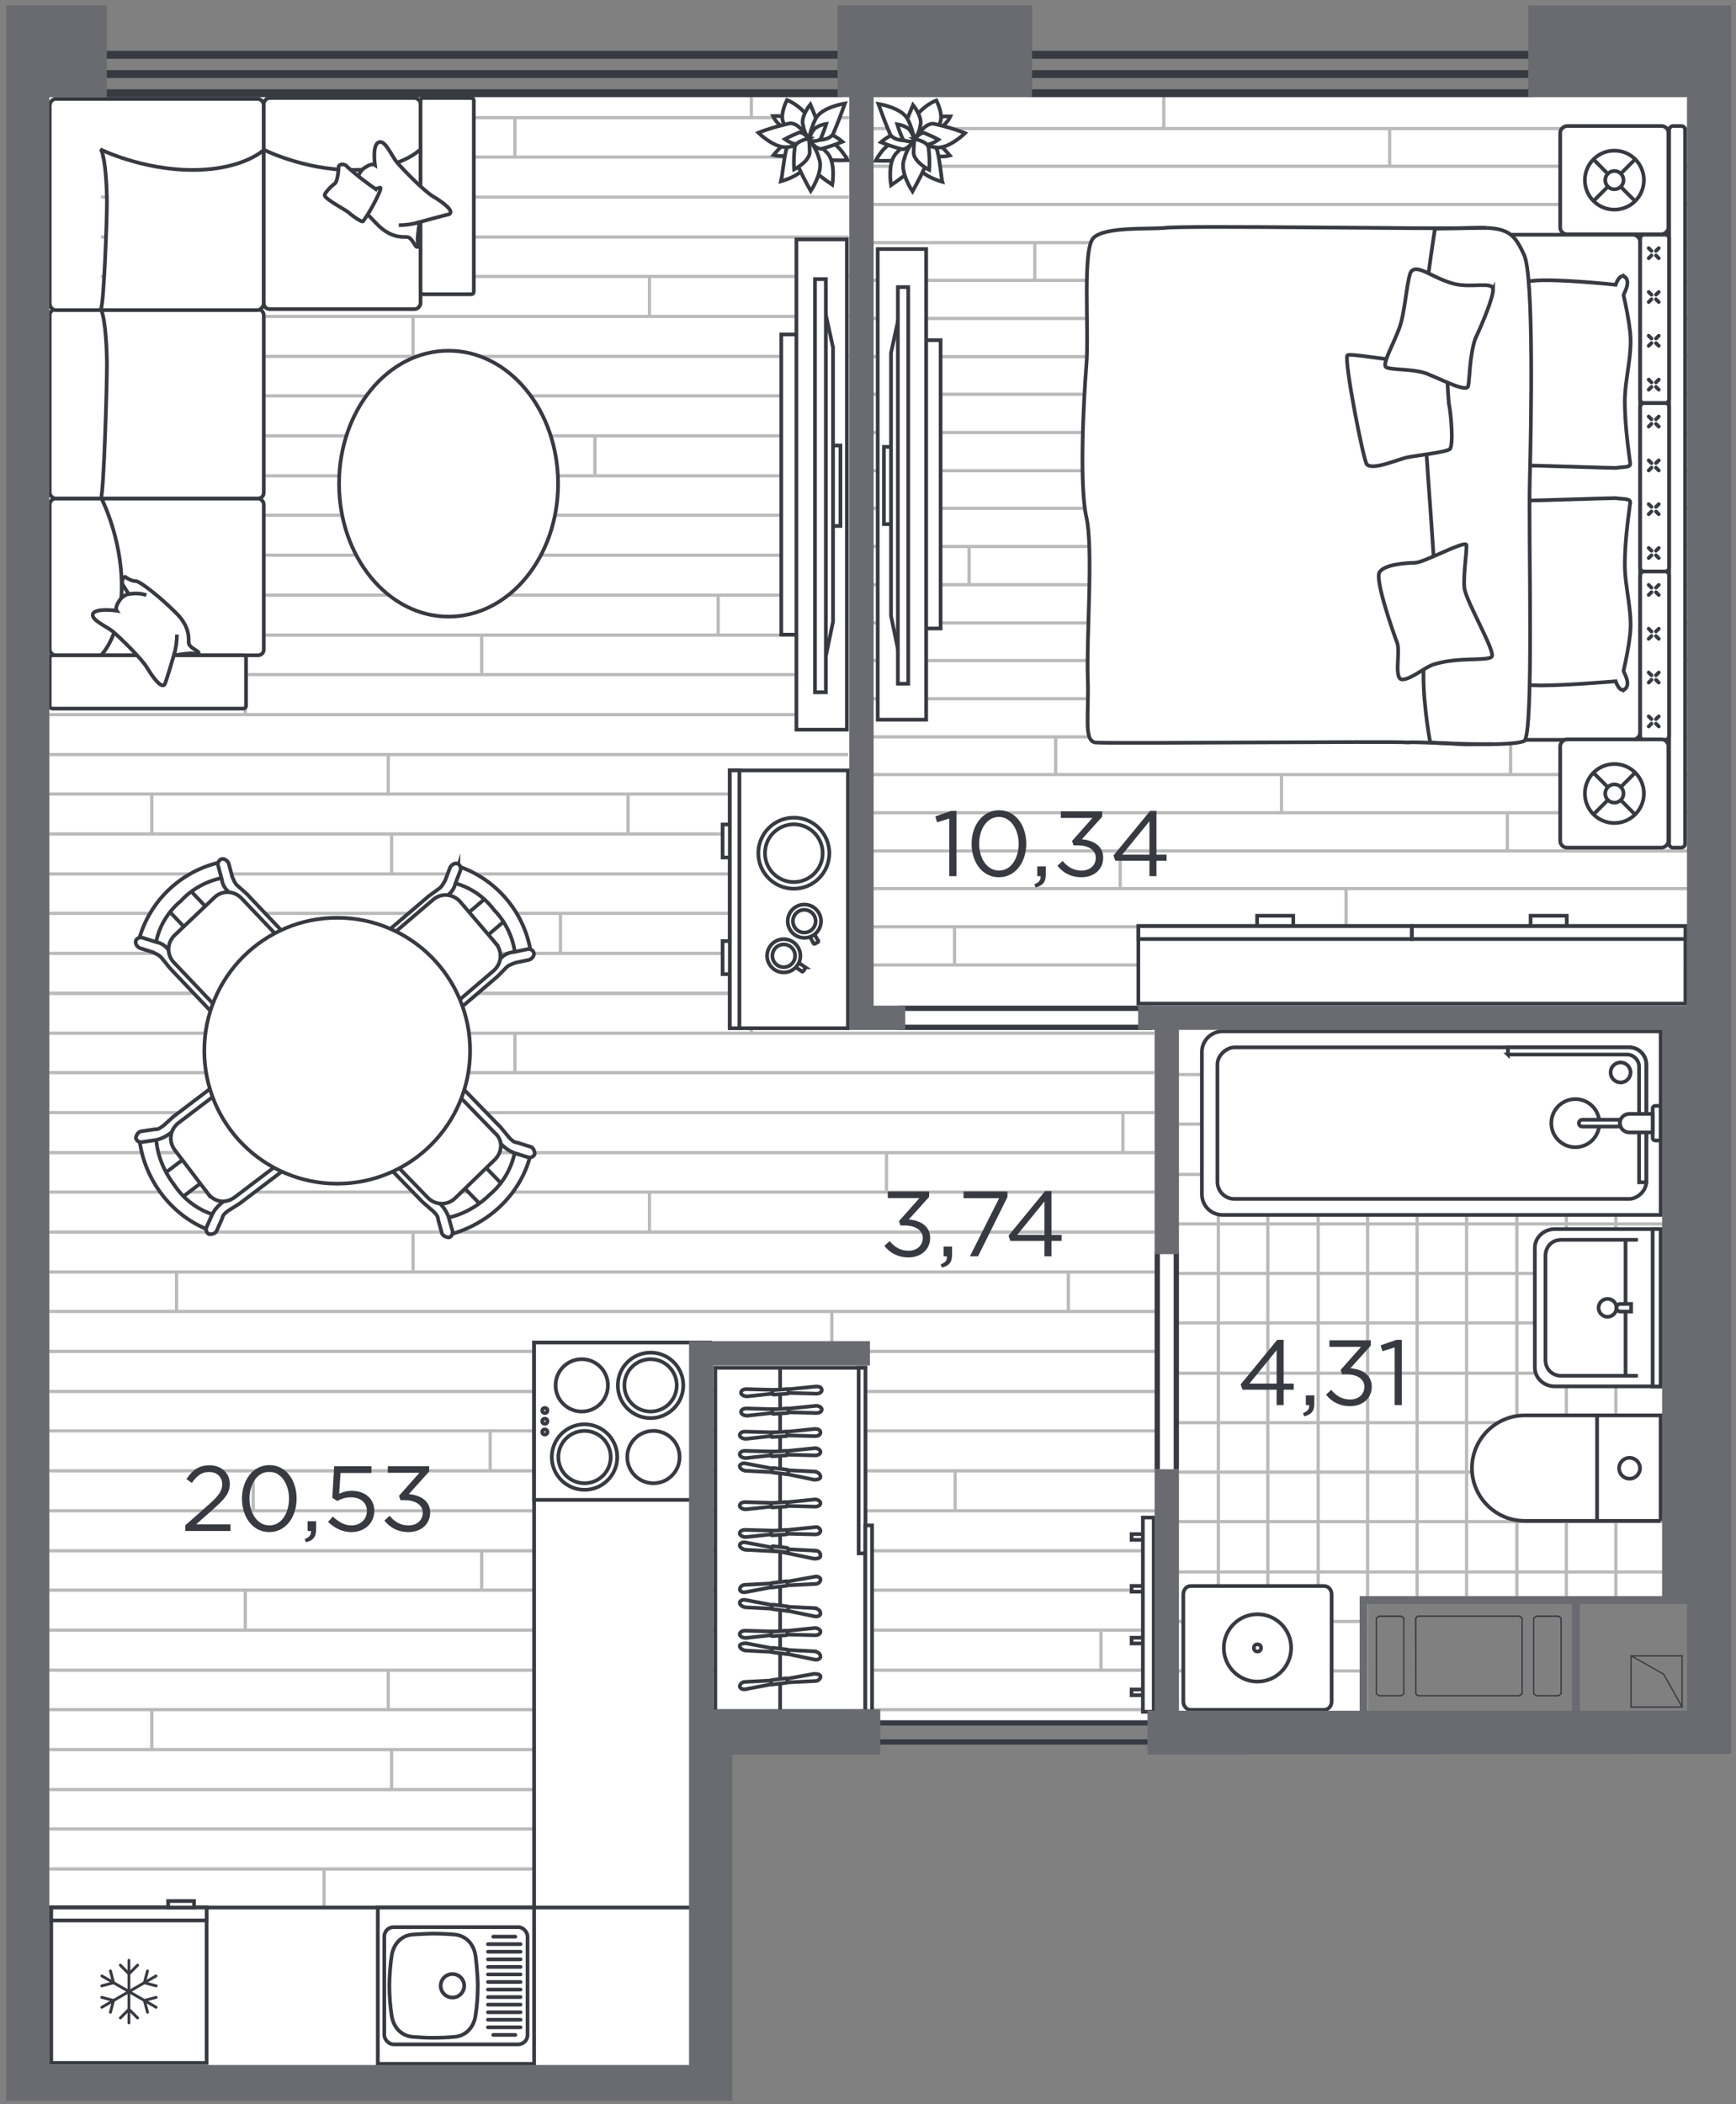 <?xml version="1.0" encoding="UTF-8"?>
<svg xmlns="http://www.w3.org/2000/svg" xmlns:xlink="http://www.w3.org/1999/xlink" viewBox="0 0 187.7 227.45">
  <rect x="0" y="0" width="187.7" height="227.45" fill="#808080" stroke="none"/>
  <defs>
    <style>
      .cls-1, .cls-2, .cls-3, .cls-4 {
        fill-rule: evenodd;
      }

      .cls-1, .cls-5 {
        fill: #373a41;
      }

      .cls-1, .cls-5, .cls-3, .cls-6, .cls-4 {
        stroke-width: 0px;
      }

      .cls-7, .cls-2, .cls-8, .cls-6, .cls-4, .cls-9 {
        fill: #fff;
      }

      .cls-10 {
        stroke: #bababa;
        stroke-width: .35px;
      }

      .cls-10, .cls-2, .cls-11, .cls-9 {
        stroke-miterlimit: 10;
      }

      .cls-10, .cls-11, .cls-12 {
        fill: none;
      }

      .cls-13 {
        clip-path: url(#clippath-2);
      }

      .cls-2, .cls-11, .cls-8, .cls-9, .cls-12 {
        stroke: #373a41;
        stroke-width: .4px;
      }

      .cls-3 {
        fill: #696b71;
      }

      .cls-14 {
        clip-path: url(#clippath-1);
      }

      .cls-8, .cls-12 {
        stroke-linecap: round;
        stroke-linejoin: round;
      }

      .cls-15 {
        clip-path: url(#clippath);
      }
    </style>
    <clipPath id="clippath">
      <polygon class="cls-6" points="127.27 186 127.26 111.19 180.09 111.2 179.78 173.08 147.37 173.34 147.37 185.63 127.27 186"/>
    </clipPath>
    <clipPath id="clippath-1">
      <polygon class="cls-6" points="124.92 186.31 124.81 111.16 91.66 111.16 91.81 10.11 3.38 10.11 3.02 224.46 76.24 224.6 76.22 186.31 124.92 186.31"/>
    </clipPath>
    <clipPath id="clippath-2">
      <rect class="cls-6" x="93.31" y="10.08" width="89.96" height="98.91"/>
    </clipPath>
  </defs>
  <g id="apartments">
    <polygon id="APT-17" class="cls-4" points="182.56 10.51 182.5 173.23 147.87 173.23 147.88 185.99 123.93 185.94 74.61 186.06 74.61 223.2 4.73 223.2 4.73 10.51 182.56 10.51"/>
  </g>
  <g id="texture">
    <g>
      <g>
        <polygon class="cls-7" points="127.27 186 127.26 111.19 180.09 111.2 179.78 173.08 147.37 173.34 147.37 185.63 127.27 186"/>
        <g class="cls-15">
          <g>
            <g>
              <line class="cls-10" x1="181.81" y1="110.8" x2="97.8" y2="110.8"/>
              <line class="cls-10" x1="181.81" y1="116.15" x2="97.8" y2="116.15"/>
              <line class="cls-10" x1="181.81" y1="121.5" x2="97.8" y2="121.5"/>
              <line class="cls-10" x1="181.81" y1="126.94" x2="97.8" y2="126.94"/>
              <line class="cls-10" x1="181.81" y1="132.29" x2="97.8" y2="132.29"/>
              <line class="cls-10" x1="181.81" y1="137.64" x2="97.8" y2="137.64"/>
              <line class="cls-10" x1="181.81" y1="142.99" x2="97.8" y2="142.99"/>
              <line class="cls-10" x1="181.81" y1="148.43" x2="97.8" y2="148.43"/>
              <line class="cls-10" x1="181.81" y1="153.77" x2="97.8" y2="153.77"/>
              <line class="cls-10" x1="181.81" y1="159.12" x2="97.8" y2="159.12"/>
              <line class="cls-10" x1="181.81" y1="164.47" x2="97.8" y2="164.47"/>
              <line class="cls-10" x1="181.81" y1="169.91" x2="97.8" y2="169.91"/>
              <line class="cls-10" x1="181.81" y1="175.26" x2="97.8" y2="175.26"/>
              <line class="cls-10" x1="181.81" y1="180.61" x2="97.8" y2="180.61"/>
              <line class="cls-10" x1="181.81" y1="186.05" x2="97.8" y2="186.05"/>
              <line class="cls-10" x1="181.81" y1="191.4" x2="97.8" y2="191.4"/>
            </g>
            <g>
              <line class="cls-10" x1="99.46" y1="109.05" x2="99.46" y2="193.06"/>
              <line class="cls-10" x1="104.9" y1="109.05" x2="104.9" y2="193.06"/>
              <line class="cls-10" x1="110.25" y1="109.05" x2="110.25" y2="193.06"/>
              <line class="cls-10" x1="115.6" y1="109.05" x2="115.6" y2="193.06"/>
              <line class="cls-10" x1="121.04" y1="109.05" x2="121.04" y2="193.06"/>
              <line class="cls-10" x1="126.38" y1="109.05" x2="126.38" y2="193.06"/>
              <line class="cls-10" x1="131.73" y1="109.05" x2="131.73" y2="193.06"/>
              <line class="cls-10" x1="137.08" y1="109.05" x2="137.08" y2="193.06"/>
              <line class="cls-10" x1="142.52" y1="109.05" x2="142.52" y2="193.06"/>
              <line class="cls-10" x1="147.87" y1="109.05" x2="147.87" y2="193.06"/>
              <line class="cls-10" x1="153.22" y1="109.05" x2="153.22" y2="193.06"/>
              <line class="cls-10" x1="158.57" y1="109.05" x2="158.57" y2="193.06"/>
              <line class="cls-10" x1="164.01" y1="109.05" x2="164.01" y2="193.06"/>
              <line class="cls-10" x1="169.36" y1="109.05" x2="169.36" y2="193.06"/>
              <line class="cls-10" x1="174.71" y1="109.05" x2="174.71" y2="193.06"/>
              <line class="cls-10" x1="180.14" y1="109.05" x2="180.14" y2="193.06"/>
            </g>
          </g>
        </g>
      </g>
      <g>
        <polygon class="cls-7" points="124.92 186.31 124.81 111.16 91.66 111.16 91.81 10.11 3.38 10.11 3.02 224.46 76.24 224.6 76.22 186.31 124.92 186.31"/>
        <g class="cls-14">
          <g>
            <g>
              <line class="cls-10" x1="206.93" y1="107.37" x2="-15.3" y2="107.37"/>
              <line class="cls-10" x1="206.93" y1="103.05" x2="-15.3" y2="103.05"/>
              <line class="cls-10" x1="206.93" y1="98.72" x2="-15.3" y2="98.72"/>
              <line class="cls-10" x1="206.93" y1="94.46" x2="-15.3" y2="94.46"/>
              <line class="cls-10" x1="206.93" y1="90.14" x2="-15.3" y2="90.14"/>
              <line class="cls-10" x1="206.93" y1="85.82" x2="-15.3" y2="85.82"/>
              <line class="cls-10" x1="206.93" y1="81.56" x2="-15.3" y2="81.56"/>
              <line class="cls-10" x1="206.93" y1="77.24" x2="-15.3" y2="77.24"/>
              <line class="cls-10" x1="206.93" y1="72.92" x2="-15.3" y2="72.92"/>
              <line class="cls-10" x1="206.93" y1="68.65" x2="-15.3" y2="68.65"/>
              <line class="cls-10" x1="206.93" y1="64.33" x2="-15.3" y2="64.33"/>
              <line class="cls-10" x1="206.93" y1="60.01" x2="-15.3" y2="60.01"/>
              <line class="cls-10" x1="206.93" y1="55.69" x2="-15.3" y2="55.69"/>
              <line class="cls-10" x1="206.93" y1="51.43" x2="-15.3" y2="51.43"/>
              <line class="cls-10" x1="206.93" y1="47.11" x2="-15.3" y2="47.11"/>
              <line class="cls-10" x1="206.93" y1="42.79" x2="-15.3" y2="42.79"/>
              <line class="cls-10" x1="206.93" y1="38.52" x2="-15.3" y2="38.52"/>
              <line class="cls-10" x1="206.93" y1="34.2" x2="-15.3" y2="34.2"/>
              <line class="cls-10" x1="206.93" y1="29.88" x2="-15.3" y2="29.88"/>
              <line class="cls-10" x1="206.93" y1="25.62" x2="-15.3" y2="25.62"/>
              <line class="cls-10" x1="206.93" y1="21.3" x2="-15.3" y2="21.3"/>
              <line class="cls-10" x1="206.93" y1="16.98" x2="-15.3" y2="16.98"/>
              <line class="cls-10" x1="206.93" y1="12.72" x2="-15.3" y2="12.72"/>
              <line class="cls-10" x1="206.93" y1="8.39" x2="-15.3" y2="8.39"/>
              <g>
                <line class="cls-10" x1="172.54" y1="16.98" x2="172.54" y2="12.72"/>
                <line class="cls-10" x1="146.98" y1="21.3" x2="146.98" y2="16.98"/>
                <line class="cls-10" x1="121.41" y1="25.62" x2="121.41" y2="21.3"/>
                <line class="cls-10" x1="95.85" y1="29.88" x2="95.85" y2="25.62"/>
                <line class="cls-10" x1="70.22" y1="34.2" x2="70.22" y2="29.88"/>
                <line class="cls-10" x1="44.66" y1="38.52" x2="44.66" y2="34.2"/>
                <line class="cls-10" x1="19.09" y1="42.79" x2="19.09" y2="38.52"/>
              </g>
              <g>
                <line class="cls-10" x1="166.64" y1="34.2" x2="166.64" y2="29.88"/>
                <line class="cls-10" x1="141.07" y1="38.52" x2="141.07" y2="34.2"/>
                <line class="cls-10" x1="115.51" y1="42.79" x2="115.51" y2="38.52"/>
                <line class="cls-10" x1="89.94" y1="47.11" x2="89.94" y2="42.79"/>
                <line class="cls-10" x1="64.32" y1="51.43" x2="64.32" y2="47.11"/>
              </g>
              <g>
                <line class="cls-10" x1="179.97" y1="51.43" x2="179.97" y2="47.11"/>
                <line class="cls-10" x1="154.4" y1="55.69" x2="154.4" y2="51.43"/>
                <line class="cls-10" x1="128.84" y1="60.01" x2="128.84" y2="55.69"/>
                <line class="cls-10" x1="103.27" y1="64.33" x2="103.27" y2="60.01"/>
                <line class="cls-10" x1="77.65" y1="68.65" x2="77.65" y2="64.33"/>
                <line class="cls-10" x1="52.08" y1="72.92" x2="52.08" y2="68.65"/>
                <line class="cls-10" x1="26.52" y1="77.24" x2="26.52" y2="72.92"/>
                <line class="cls-10" x1=".95" y1="81.56" x2=".95" y2="77.24"/>
              </g>
              <g>
                <line class="cls-10" x1="53" y1="60.01" x2="53" y2="55.69"/>
                <line class="cls-10" x1="27.37" y1="64.33" x2="27.37" y2="60.01"/>
                <line class="cls-10" x1="1.8" y1="68.65" x2="1.8" y2="64.33"/>
              </g>
              <g>
                <line class="cls-10" x1="41.98" y1="85.82" x2="41.98" y2="81.56"/>
                <line class="cls-10" x1="16.41" y1="90.14" x2="16.41" y2="85.82"/>
              </g>
              <g>
                <line class="cls-10" x1="86.17" y1="98.72" x2="86.17" y2="94.46"/>
                <line class="cls-10" x1="60.6" y1="103.05" x2="60.6" y2="98.72"/>
                <line class="cls-10" x1="35.04" y1="107.37" x2="35.04" y2="103.05"/>
              </g>
              <g>
                <line class="cls-10" x1="170.23" y1="72.92" x2="170.23" y2="68.65"/>
                <line class="cls-10" x1="144.66" y1="77.24" x2="144.66" y2="72.92"/>
                <line class="cls-10" x1="119.04" y1="81.56" x2="119.04" y2="77.24"/>
                <line class="cls-10" x1="93.47" y1="85.82" x2="93.47" y2="81.56"/>
                <line class="cls-10" x1="67.91" y1="90.14" x2="67.91" y2="85.82"/>
                <line class="cls-10" x1="42.34" y1="94.46" x2="42.34" y2="90.14"/>
              </g>
              <g>
                <line class="cls-10" x1="181.67" y1="94.46" x2="181.67" y2="90.14"/>
                <line class="cls-10" x1="156.11" y1="98.72" x2="156.11" y2="94.46"/>
                <line class="cls-10" x1="130.54" y1="103.05" x2="130.54" y2="98.72"/>
                <line class="cls-10" x1="104.92" y1="107.37" x2="104.92" y2="103.05"/>
              </g>
              <g>
                <line class="cls-10" x1="81.24" y1="12.72" x2="81.24" y2="8.39"/>
                <line class="cls-10" x1="55.67" y1="17.04" x2="55.67" y2="12.72"/>
                <line class="cls-10" x1="30.11" y1="21.3" x2="30.11" y2="17.04"/>
                <line class="cls-10" x1="4.54" y1="25.62" x2="4.54" y2="21.3"/>
              </g>
            </g>
            <g>
              <line class="cls-10" x1="206.93" y1="206.33" x2="-15.3" y2="206.33"/>
              <line class="cls-10" x1="206.93" y1="202.01" x2="-15.3" y2="202.01"/>
              <line class="cls-10" x1="206.93" y1="197.69" x2="-15.3" y2="197.69"/>
              <line class="cls-10" x1="206.93" y1="193.43" x2="-15.3" y2="193.43"/>
              <line class="cls-10" x1="206.93" y1="189.11" x2="-15.3" y2="189.11"/>
              <line class="cls-10" x1="206.93" y1="184.79" x2="-15.3" y2="184.79"/>
              <line class="cls-10" x1="206.93" y1="180.53" x2="-15.3" y2="180.53"/>
              <line class="cls-10" x1="206.93" y1="176.2" x2="-15.3" y2="176.2"/>
              <line class="cls-10" x1="206.93" y1="171.88" x2="-15.3" y2="171.88"/>
              <line class="cls-10" x1="206.93" y1="167.62" x2="-15.3" y2="167.62"/>
              <line class="cls-10" x1="206.93" y1="163.3" x2="-15.3" y2="163.3"/>
              <line class="cls-10" x1="206.93" y1="158.98" x2="-15.3" y2="158.98"/>
              <line class="cls-10" x1="206.93" y1="154.66" x2="-15.3" y2="154.66"/>
              <line class="cls-10" x1="206.93" y1="150.4" x2="-15.3" y2="150.4"/>
              <line class="cls-10" x1="206.93" y1="146.07" x2="-15.3" y2="146.07"/>
              <line class="cls-10" x1="206.93" y1="141.75" x2="-15.3" y2="141.75"/>
              <line class="cls-10" x1="206.93" y1="137.49" x2="-15.3" y2="137.49"/>
              <line class="cls-10" x1="206.93" y1="133.17" x2="-15.3" y2="133.17"/>
              <line class="cls-10" x1="206.93" y1="128.85" x2="-15.3" y2="128.85"/>
              <line class="cls-10" x1="206.93" y1="124.59" x2="-15.3" y2="124.59"/>
              <line class="cls-10" x1="206.93" y1="120.26" x2="-15.3" y2="120.26"/>
              <line class="cls-10" x1="206.93" y1="115.94" x2="-15.3" y2="115.94"/>
              <line class="cls-10" x1="206.93" y1="111.68" x2="-15.3" y2="111.68"/>
              <line class="cls-10" x1="206.93" y1="107.36" x2="-15.3" y2="107.36"/>
              <g>
                <line class="cls-10" x1="172.54" y1="115.94" x2="172.54" y2="111.68"/>
                <line class="cls-10" x1="146.98" y1="120.26" x2="146.98" y2="115.94"/>
                <line class="cls-10" x1="121.41" y1="124.59" x2="121.41" y2="120.26"/>
                <line class="cls-10" x1="95.85" y1="128.85" x2="95.85" y2="124.59"/>
                <line class="cls-10" x1="70.22" y1="133.17" x2="70.22" y2="128.85"/>
                <line class="cls-10" x1="44.66" y1="137.49" x2="44.66" y2="133.17"/>
                <line class="cls-10" x1="19.09" y1="141.75" x2="19.09" y2="137.49"/>
              </g>
              <g>
                <line class="cls-10" x1="166.64" y1="133.17" x2="166.64" y2="128.85"/>
                <line class="cls-10" x1="141.07" y1="137.49" x2="141.07" y2="133.17"/>
                <line class="cls-10" x1="115.51" y1="141.75" x2="115.51" y2="137.49"/>
                <line class="cls-10" x1="89.94" y1="146.07" x2="89.94" y2="141.75"/>
                <line class="cls-10" x1="64.32" y1="150.4" x2="64.32" y2="146.07"/>
              </g>
              <g>
                <line class="cls-10" x1="179.97" y1="150.4" x2="179.97" y2="146.07"/>
                <line class="cls-10" x1="154.4" y1="154.66" x2="154.4" y2="150.4"/>
                <line class="cls-10" x1="128.84" y1="158.98" x2="128.84" y2="154.66"/>
                <line class="cls-10" x1="103.27" y1="163.3" x2="103.27" y2="158.98"/>
                <line class="cls-10" x1="77.65" y1="167.62" x2="77.65" y2="163.3"/>
                <line class="cls-10" x1="52.08" y1="171.88" x2="52.08" y2="167.62"/>
                <line class="cls-10" x1="26.52" y1="176.2" x2="26.52" y2="171.88"/>
                <line class="cls-10" x1=".95" y1="180.53" x2=".95" y2="176.2"/>
              </g>
              <g>
                <line class="cls-10" x1="53" y1="158.98" x2="53" y2="154.66"/>
                <line class="cls-10" x1="27.37" y1="163.3" x2="27.37" y2="158.98"/>
                <line class="cls-10" x1="1.8" y1="167.62" x2="1.8" y2="163.3"/>
              </g>
              <g>
                <line class="cls-10" x1="41.98" y1="184.79" x2="41.98" y2="180.53"/>
                <line class="cls-10" x1="16.41" y1="189.11" x2="16.41" y2="184.79"/>
              </g>
              <g>
                <line class="cls-10" x1="86.17" y1="197.69" x2="86.17" y2="193.43"/>
                <line class="cls-10" x1="60.6" y1="202.01" x2="60.6" y2="197.69"/>
                <line class="cls-10" x1="35.04" y1="206.33" x2="35.04" y2="202.01"/>
              </g>
              <g>
                <line class="cls-10" x1="170.23" y1="171.88" x2="170.23" y2="167.62"/>
                <line class="cls-10" x1="144.66" y1="176.2" x2="144.66" y2="171.88"/>
                <line class="cls-10" x1="119.04" y1="180.53" x2="119.04" y2="176.2"/>
                <line class="cls-10" x1="93.47" y1="184.79" x2="93.47" y2="180.53"/>
                <line class="cls-10" x1="67.91" y1="189.11" x2="67.91" y2="184.79"/>
                <line class="cls-10" x1="42.34" y1="193.43" x2="42.34" y2="189.11"/>
              </g>
              <g>
                <line class="cls-10" x1="181.67" y1="193.43" x2="181.67" y2="189.11"/>
                <line class="cls-10" x1="156.11" y1="197.69" x2="156.11" y2="193.43"/>
                <line class="cls-10" x1="130.54" y1="202.01" x2="130.54" y2="197.69"/>
                <line class="cls-10" x1="104.92" y1="206.33" x2="104.92" y2="202.01"/>
              </g>
              <g>
                <line class="cls-10" x1="81.24" y1="111.68" x2="81.24" y2="107.36"/>
                <line class="cls-10" x1="55.67" y1="116" x2="55.67" y2="111.68"/>
                <line class="cls-10" x1="30.11" y1="120.26" x2="30.11" y2="116"/>
                <line class="cls-10" x1="4.54" y1="124.59" x2="4.54" y2="120.26"/>
              </g>
            </g>
          </g>
        </g>
      </g>
      <g>
        <rect class="cls-7" x="93.31" y="10.08" width="89.96" height="98.91"/>
        <g class="cls-13">
          <g>
            <line class="cls-10" x1="5.78" y1="104.3" x2="218.03" y2="104.3"/>
            <line class="cls-10" x1="5.78" y1="100.17" x2="218.03" y2="100.17"/>
            <line class="cls-10" x1="5.78" y1="96.05" x2="218.03" y2="96.05"/>
            <line class="cls-10" x1="5.78" y1="91.98" x2="218.03" y2="91.98"/>
            <line class="cls-10" x1="5.78" y1="87.85" x2="218.03" y2="87.85"/>
            <line class="cls-10" x1="5.78" y1="83.72" x2="218.03" y2="83.72"/>
            <line class="cls-10" x1="5.78" y1="79.65" x2="218.03" y2="79.65"/>
            <line class="cls-10" x1="5.78" y1="75.52" x2="218.03" y2="75.52"/>
            <line class="cls-10" x1="5.78" y1="71.4" x2="218.03" y2="71.4"/>
            <line class="cls-10" x1="5.78" y1="67.33" x2="218.03" y2="67.33"/>
            <line class="cls-10" x1="5.78" y1="63.2" x2="218.03" y2="63.2"/>
            <line class="cls-10" x1="5.78" y1="59.07" x2="218.03" y2="59.07"/>
            <line class="cls-10" x1="5.78" y1="54.94" x2="218.03" y2="54.94"/>
            <line class="cls-10" x1="5.78" y1="50.88" x2="218.03" y2="50.88"/>
            <line class="cls-10" x1="5.78" y1="46.75" x2="218.03" y2="46.75"/>
            <line class="cls-10" x1="5.78" y1="42.62" x2="218.03" y2="42.62"/>
            <line class="cls-10" x1="5.78" y1="38.55" x2="218.03" y2="38.55"/>
            <line class="cls-10" x1="5.78" y1="34.42" x2="218.03" y2="34.42"/>
            <line class="cls-10" x1="5.78" y1="30.3" x2="218.03" y2="30.3"/>
            <line class="cls-10" x1="5.78" y1="26.23" x2="218.03" y2="26.23"/>
            <line class="cls-10" x1="5.78" y1="22.1" x2="218.03" y2="22.1"/>
            <line class="cls-10" x1="5.78" y1="17.97" x2="218.03" y2="17.97"/>
            <line class="cls-10" x1="5.78" y1="13.9" x2="218.03" y2="13.9"/>
            <line class="cls-10" x1="5.78" y1="9.77" x2="218.03" y2="9.77"/>
            <g>
              <line class="cls-10" x1="14.21" y1="13.9" x2="14.21" y2="9.77"/>
              <line class="cls-10" x1="38.63" y1="17.97" x2="38.63" y2="13.9"/>
              <line class="cls-10" x1="63.04" y1="22.1" x2="63.04" y2="17.97"/>
              <line class="cls-10" x1="87.46" y1="26.23" x2="87.46" y2="22.1"/>
              <line class="cls-10" x1="111.88" y1="30.3" x2="111.88" y2="26.23"/>
              <line class="cls-10" x1="136.35" y1="34.42" x2="136.35" y2="30.3"/>
              <line class="cls-10" x1="160.77" y1="38.55" x2="160.77" y2="34.42"/>
              <line class="cls-10" x1="185.19" y1="42.62" x2="185.19" y2="38.55"/>
            </g>
            <g>
              <line class="cls-10" x1="19.85" y1="30.3" x2="19.85" y2="26.23"/>
              <line class="cls-10" x1="44.27" y1="34.42" x2="44.27" y2="30.3"/>
              <line class="cls-10" x1="68.68" y1="38.55" x2="68.68" y2="34.42"/>
              <line class="cls-10" x1="93.1" y1="42.62" x2="93.1" y2="38.55"/>
              <line class="cls-10" x1="117.52" y1="46.75" x2="117.52" y2="42.62"/>
              <line class="cls-10" x1="141.99" y1="50.88" x2="141.99" y2="46.75"/>
            </g>
            <g>
              <line class="cls-10" x1="31.53" y1="50.88" x2="31.53" y2="46.75"/>
              <line class="cls-10" x1="55.95" y1="54.94" x2="55.95" y2="50.88"/>
              <line class="cls-10" x1="80.37" y1="59.07" x2="80.37" y2="54.94"/>
              <line class="cls-10" x1="104.78" y1="63.2" x2="104.78" y2="59.07"/>
              <line class="cls-10" x1="129.26" y1="67.33" x2="129.26" y2="63.2"/>
              <line class="cls-10" x1="153.68" y1="71.4" x2="153.68" y2="67.33"/>
              <line class="cls-10" x1="178.09" y1="75.52" x2="178.09" y2="71.4"/>
            </g>
            <g>
              <line class="cls-10" x1="152.8" y1="59.07" x2="152.8" y2="54.94"/>
              <line class="cls-10" x1="177.28" y1="63.2" x2="177.28" y2="59.07"/>
            </g>
            <g>
              <line class="cls-10" x1="163.33" y1="83.72" x2="163.33" y2="79.65"/>
              <line class="cls-10" x1="187.74" y1="87.85" x2="187.74" y2="83.72"/>
            </g>
            <g>
              <line class="cls-10" x1="121.12" y1="96.05" x2="121.12" y2="91.98"/>
              <line class="cls-10" x1="145.54" y1="100.17" x2="145.54" y2="96.05"/>
              <line class="cls-10" x1="169.95" y1="104.3" x2="169.95" y2="100.17"/>
            </g>
            <g>
              <line class="cls-10" x1="16.42" y1="67.33" x2="16.42" y2="63.2"/>
              <line class="cls-10" x1="40.84" y1="71.4" x2="40.84" y2="67.33"/>
              <line class="cls-10" x1="65.25" y1="75.52" x2="65.25" y2="71.4"/>
              <line class="cls-10" x1="89.73" y1="79.65" x2="89.73" y2="75.52"/>
              <line class="cls-10" x1="114.14" y1="83.72" x2="114.14" y2="79.65"/>
              <line class="cls-10" x1="138.56" y1="87.85" x2="138.56" y2="83.72"/>
              <line class="cls-10" x1="162.98" y1="91.98" x2="162.98" y2="87.85"/>
            </g>
            <g>
              <line class="cls-10" x1="29.91" y1="91.98" x2="29.91" y2="87.85"/>
              <line class="cls-10" x1="54.32" y1="96.05" x2="54.32" y2="91.98"/>
              <line class="cls-10" x1="78.74" y1="100.17" x2="78.74" y2="96.05"/>
              <line class="cls-10" x1="103.21" y1="104.3" x2="103.21" y2="100.17"/>
            </g>
            <g>
              <line class="cls-10" x1="125.83" y1="13.9" x2="125.83" y2="9.77"/>
              <line class="cls-10" x1="150.25" y1="18.03" x2="150.25" y2="13.9"/>
              <line class="cls-10" x1="174.66" y1="22.1" x2="174.66" y2="18.03"/>
            </g>
          </g>
        </g>
      </g>
    </g>
  </g>
  <g id="sanitary">
    <g>
      <rect class="cls-9" x="57.75" y="145.11" width="19.03" height="78.93"/>
      <rect class="cls-9" x="31.15" y="179.17" width="17.86" height="71.9" transform="translate(-175.04 255.19) rotate(-90)"/>
      <g>
        <g>
          <rect class="cls-9" x="5.54" y="206.18" width="16.8" height="16.8"/>
          <g>
            <rect class="cls-9" x="5.54" y="206.18" width="16.8" height="1.4"/>
            <rect class="cls-9" x="18.18" y="205.48" width="2.8" height=".7"/>
          </g>
        </g>
        <g>
          <g>
            <path class="cls-1" d="m13.94,211.73h0c-.08,0-.15.07-.15.15v6.78c0,.09.07.15.15.15h0c.08,0,.15-.07.15-.15v-6.78c0-.09-.07-.15-.15-.15Z"/>
            <path class="cls-1" d="m14.99,212.3h0c-.06-.06-.16-.06-.22,0l-.93.93c-.06.06-.06.16,0,.22h0c.06.06.16.06.22,0l.93-.93c.06-.06.06-.16,0-.22Z"/>
            <path class="cls-1" d="m12.9,212.3h0c-.06.06-.06.16,0,.22l.93.93c.06.06.16.06.22,0h0c.06-.06.06-.16,0-.22l-.93-.93c-.06-.06-.16-.06-.22,0Z"/>
            <path class="cls-1" d="m14.99,218.23h0c-.06.06-.16.06-.22,0l-.93-.93c-.06-.06-.06-.16,0-.22h0c.06-.06.16-.06.22,0l.93.93c.06.06.06.16,0,.22Z"/>
            <path class="cls-1" d="m12.9,218.23h0c-.06-.06-.06-.16,0-.22l.93-.93c.06-.06.16-.06.22,0h0c.06.06.06.16,0,.22l-.93.93c-.06.06-.16.06-.22,0Z"/>
          </g>
          <g>
            <path class="cls-1" d="m10.88,213.5h0c-.04.07-.02.17.06.21l5.87,3.39c.07.04.17.02.21-.06h0c.04-.07.02-.17-.06-.21l-5.87-3.39c-.07-.04-.17-.02-.21.06Z"/>
            <path class="cls-1" d="m11.9,212.88h0c-.08.02-.13.11-.11.19l.34,1.28c.02.08.11.13.19.11h0c.08-.02.13-.11.11-.19l-.34-1.28c-.02-.08-.11-.13-.19-.11Z"/>
            <path class="cls-1" d="m10.85,214.69h0c.02.08.11.13.19.11l1.28-.34c.08-.02.13-.11.11-.19h0c-.02-.08-.11-.13-.19-.11l-1.28.34c-.08.02-.13.11-.11.19Z"/>
            <path class="cls-1" d="m17.04,215.85h0c.02.08-.03.17-.11.19l-1.28.34c-.08.02-.17-.03-.19-.11h0c-.02-.08.03-.17.11-.19l1.28-.34c.08-.02.17.03.19.11Z"/>
            <path class="cls-1" d="m15.99,217.65h0c-.08.02-.17-.03-.19-.11l-.34-1.28c-.02-.08.03-.17.11-.19h0c.08-.02.17.03.19.11l.34,1.28c.02.08-.03.17-.11.19Z"/>
          </g>
          <g>
            <path class="cls-1" d="m17.01,213.5h0c-.04-.07-.14-.1-.21-.06l-5.87,3.39c-.07.04-.1.14-.06.21h0c.04.07.14.1.21.06l5.87-3.39c.07-.04.1-.14.06-.21Z"/>
            <path class="cls-1" d="m17.04,214.69h0c.02-.08-.03-.17-.11-.19l-1.28-.34c-.08-.02-.17.03-.19.11h0c-.02.08.03.17.11.19l1.28.34c.08.02.17-.03.19-.11Z"/>
            <path class="cls-1" d="m15.99,212.88h0c-.08-.02-.17.03-.19.11l-.34,1.28c-.02.08.03.17.11.19h0c.08.02.17-.03.19-.11l.34-1.28c.02-.08-.03-.17-.11-.19Z"/>
            <path class="cls-1" d="m11.9,217.65h0c-.08-.02-.13-.11-.11-.19l.34-1.28c.02-.08.11-.13.19-.11h0c.08.02.13.11.11.19l-.34,1.28c-.02.08-.11.13-.19.11Z"/>
            <path class="cls-1" d="m10.85,215.85h0c.02-.08.11-.13.19-.11l1.28.34c.08.02.13.11.11.19h0c-.02.08-.11.13-.19.11l-1.28-.34c-.08-.02-.13-.11-.11-.19Z"/>
          </g>
        </g>
      </g>
      <g>
        <rect class="cls-9" x="40.85" y="206.19" width="16.9" height="16.9" transform="translate(98.6 429.27) rotate(-180)"/>
        <g>
          <rect class="cls-9" x="41.56" y="208.3" width="15.49" height="12.67" rx="1.01" ry="1.01" transform="translate(98.6 429.27) rotate(-180)"/>
          <g>
            <g>
              <path class="cls-2" d="m46.81,209c.37,0,1.58.03,2.33.1,1.25.11,2.08,1.04,2.27,2.27.05.3.25,2.1.25,3.26,0,1.16-.1,2.32-.25,3.26-.19,1.24-1.03,2.17-2.27,2.27-.77.07-1.55.1-2.33.1-.7,0-1.49-.04-2.19-.1-1.25-.11-2.08-1.04-2.27-2.27-.17-1.08-.25-2.25-.25-3.26,0-1.01.11-2.38.25-3.26.19-1.24,1.03-2.17,2.27-2.27.18-.02,1.81-.1,2.19-.1h0Z"/>
              <circle class="cls-9" cx="48.92" cy="214.64" r="1.27"/>
            </g>
            <g>
              <line class="cls-8" x1="55.72" y1="209.33" x2="53.33" y2="209.33"/>
              <line class="cls-8" x1="55.72" y1="219.95" x2="53.33" y2="219.95"/>
              <line class="cls-8" x1="56.28" y1="219.13" x2="52.76" y2="219.13"/>
              <line class="cls-8" x1="56.28" y1="218.31" x2="52.76" y2="218.31"/>
              <line class="cls-8" x1="56.28" y1="217.5" x2="52.76" y2="217.5"/>
              <line class="cls-8" x1="56.28" y1="216.68" x2="52.76" y2="216.68"/>
              <line class="cls-8" x1="56.28" y1="215.86" x2="52.76" y2="215.86"/>
              <line class="cls-8" x1="56.28" y1="215.05" x2="52.76" y2="215.05"/>
              <line class="cls-8" x1="56.28" y1="214.23" x2="52.76" y2="214.23"/>
              <line class="cls-8" x1="56.28" y1="213.41" x2="52.76" y2="213.41"/>
              <line class="cls-8" x1="56.28" y1="212.6" x2="52.76" y2="212.6"/>
              <line class="cls-8" x1="56.28" y1="211.78" x2="52.76" y2="211.78"/>
              <line class="cls-8" x1="56.28" y1="210.96" x2="52.76" y2="210.96"/>
              <line class="cls-8" x1="56.28" y1="210.14" x2="52.76" y2="210.14"/>
            </g>
          </g>
        </g>
      </g>
      <g>
        <rect class="cls-9" x="57.75" y="145.11" width="17.01" height="17.01"/>
        <g>
          <g>
            <g>
              <path class="cls-2" d="m65.73,149.74c0,1.57-1.27,2.83-2.83,2.83s-2.83-1.27-2.83-2.83,1.27-2.83,2.83-2.83,2.83,1.27,2.83,2.83Z"/>
              <circle class="cls-9" cx="70.65" cy="157.49" r="2.83"/>
            </g>
            <g>
              <g>
                <path class="cls-2" d="m66.74,157.49c0,1.96-1.59,3.54-3.54,3.54-1.96,0-3.54-1.59-3.54-3.54s1.59-3.54,3.54-3.54,3.54,1.59,3.54,3.54Z"/>
                <path class="cls-2" d="m66.03,157.49c0,1.57-1.27,2.83-2.83,2.83-1.57,0-2.83-1.27-2.83-2.83s1.27-2.83,2.83-2.83,2.83,1.27,2.83,2.83Z"/>
              </g>
              <g>
                <circle class="cls-9" cx="70.34" cy="149.74" r="3.54"/>
                <circle class="cls-9" cx="70.34" cy="149.74" r="2.83"/>
              </g>
            </g>
          </g>
          <g>
            <circle class="cls-9" cx="58.91" cy="152.46" r=".28"/>
            <circle class="cls-9" cx="58.91" cy="153.62" r=".28"/>
            <circle class="cls-9" cx="58.91" cy="154.78" r=".28"/>
          </g>
        </g>
      </g>
    </g>
    <g>
      <path class="cls-9" d="m127.94,172.33v11.58c0,.5.36.9.8.9h14.44c.44,0,.8-.4.8-.9v-11.58c0-.5-.36-.9-.8-.9h-14.44c-.44,0-.8.4-.8.9Z"/>
      <g>
        <circle class="cls-9" cx="135.96" cy="178.12" r="3.64"/>
        <circle class="cls-9" cx="135.96" cy="178.12" r=".39"/>
      </g>
    </g>
    <g>
      <g>
        <path class="cls-2" d="m179.55,164.4v-11.41s-14.7,0-14.7,0c-3.14,0-5.7,2.57-5.7,5.7,0,3.14,2.57,5.7,5.7,5.7h14.7Z"/>
        <line class="cls-9" x1="172.68" y1="152.99" x2="172.68" y2="164.4"/>
      </g>
      <circle class="cls-9" cx="176.19" cy="158.7" r="1.13"/>
    </g>
    <g>
      <path class="cls-2" d="m179.55,132.85h-1.24s-7.01,0-7.01,0h-3.19c-1.19,0-2.16.91-2.16,2.02v12.96c0,1.11.97,2.02,2.16,2.02h3.19s7.01,0,7.01,0h1.24s0-17.01,0-17.01Z"/>
      <path class="cls-9" d="m177.09,134.01h-8.26c-1.15,0-1.73.86-1.73,1.73v11.24c0,1.15.86,1.73,1.73,1.73h8.26"/>
      <rect class="cls-9" x="178.69" y="132.85" width=".86" height="17.01"/>
      <line class="cls-9" x1="175.76" y1="134.01" x2="175.76" y2="148.71"/>
      <g>
        <path class="cls-9" d="m173.81,140.39c-.54,0-.97.44-.97.97,0,.54.44.97.97.97s.97-.44.97-.97c0-.54-.44-.97-.97-.97Z"/>
        <path class="cls-9" d="m175.17,140.57h.81v1.17c0,.22-.18.41-.41.41h0c-.22,0-.41-.18-.41-.41v-1.17h0Z" transform="translate(316.93 -34.22) rotate(90)"/>
      </g>
    </g>
    <g>
      <path class="cls-9" d="m147.05,96.6h15.39c1.23,0,2.23,1,2.23,2.23v47.38h-19.84v-47.38c0-1.23,1-2.23,2.23-2.23Z" transform="translate(33.35 276.15) rotate(-90)"/>
      <g>
        <rect class="cls-9" x="146.62" y="98.21" width="16.38" height="46.37" rx="1.84" ry="1.84" transform="translate(33.42 276.21) rotate(-90)"/>
        <path class="cls-2" d="m163.03,113.98h12.86c.74,0,1.33.6,1.33,1.33v12.48s.78,0,.78,0v-12.73c0-1.02-.83-1.85-1.85-1.85h-13.11s0,.78,0,.78Z"/>
      </g>
      <circle class="cls-9" cx="175.22" cy="115.92" r="1.08"/>
      <g>
        <circle class="cls-9" cx="170.33" cy="121.4" r="2.6"/>
        <path class="cls-9" d="m172.93,119.18h0c.2,0,.37.17.37.37v4.08h-.74v-4.08c0-.2.17-.37.37-.37Z" transform="translate(51.53 294.33) rotate(-90)"/>
        <path class="cls-9" d="m177.51,120.97h3.22c.14,0,.26.12.26.26v.6h-3.74v-.6c0-.14.12-.26.26-.26Z" transform="translate(57.72 300.52) rotate(-90)"/>
        <path class="cls-9" d="m176.92,119.63h0c.55,0,1,.45,1,1v2.54h-2v-2.54c0-.55.45-1,1-1Z" transform="translate(55.52 298.32) rotate(-90)"/>
      </g>
    </g>
  </g>
  <g id="doors">
    <g>
      <rect class="cls-5" x="97.06" y="108.7" width="27.46" height=".57"/>
      <rect class="cls-5" x="97.06" y="110.76" width="27.46" height=".57"/>
    </g>
    <g>
      <rect class="cls-5" x="94.53" y="185.94" width="29.99" height=".57"/>
      <rect class="cls-5" x="94.53" y="188" width="29.99" height=".57"/>
    </g>
    <g>
      <rect class="cls-5" x="124.84" y="135.29" width=".57" height="23.53"/>
      <rect class="cls-5" x="126.9" y="135.29" width=".57" height="23.53"/>
    </g>
  </g>
  <g id="technical">
    <g>
      <path class="cls-1" d="m149.08,183.36h2.44l.33-.25v-8.25l-.33-.25h-2.44l-.33.25v8.25l.33.25h0Zm2.39-.14h-2.35l-.24-.17v-8.09l.24-.19h2.35l.24.19v8.09l-.24.17Z"/>
      <path class="cls-1" d="m153.15,174.95v8.07l.19.2h10.9l.26-.2v-8.07l-.26-.19h-10.9l-.19.19h0Zm.11-.34l-.26.27.26-.27h11.07l.31.25v8.25l-.31.25h-11.07l-.25-.25-.02-8.23.26-.27Z"/>
      <path class="cls-1" d="m166.09,183.36h2.44l.33-.25v-8.25l-.33-.25h-2.44l-.33.25v8.25l.33.25h0Zm2.39-.14h-2.35l-.24-.17v-8.09l.24-.19h2.35l.24.19v8.09l-.24.17Z"/>
    </g>
    <g>
      <g>
        <rect class="cls-5" x="176.28" y="178.91" width=".14" height="5.67"/>
        <rect class="cls-5" x="181.8" y="178.91" width=".14" height="5.67"/>
        <rect class="cls-5" x="176.28" y="184.44" width="5.67" height=".14"/>
        <rect class="cls-5" x="176.28" y="178.91" width="5.67" height=".14"/>
      </g>
      <polygon class="cls-1" points="179.83 181.01 181.83 184.58 181.94 184.5 179.94 180.92 176.41 178.92 176.28 179 179.83 181.01"/>
    </g>
  </g>
  <g id="glazing">
    <g>
      <rect class="cls-5" x="11.4" y="5.5" width="79.71" height=".85"/>
      <rect class="cls-5" x="11.4" y="9.65" width="79.71" height=".85"/>
      <rect class="cls-5" x="11.4" y="7.58" width="79.71" height=".85"/>
    </g>
    <g>
      <rect class="cls-5" x="111.23" y="5.5" width="54.43" height=".85"/>
      <rect class="cls-5" x="111.23" y="9.65" width="54.43" height=".85"/>
      <rect class="cls-5" x="111.23" y="7.58" width="54.43" height=".85"/>
    </g>
  </g>
  <g id="furniture">
    <g>
      <g>
        <rect class="cls-9" x="51.23" y="97.46" width="2.83" height="3.2" transform="translate(-51.75 57.99) rotate(-40.53)"/>
        <path class="cls-9" d="m49.54,93.63c4.08,1.37,7.12,4.92,7.83,9.16l-1.68.3c-.21-1.76-1.04-3.48-2.25-4.71-1.11-1.48-2.68-2.56-4.48-2.97l.58-1.79h0Z"/>
        <path class="cls-9" d="m40.29,102.67h0c.24.28.59.31.87.07l5.61-4.79.19-.16,1.2-.87c.55-.31.93-.8,1.07-1.4l.55-1.44h0c.11-.25-.04-.61-.29-.72h0c-.25-.11-.61.04-.81.37l-.55,1.44c-.2.33-.31.59-.59.83l-1.2.87-.28.24-5.61,4.79h0c-.44.05-.39.49-.15.77h0Z"/>
        <path class="cls-9" d="m47.08,110.62h0c-.24-.28-.21-.63.07-.87l5.61-4.79.19-.16,1.04-1.05c.39-.49.93-.8,1.55-.84l1.51-.32h0c.27-.07.6.13.67.4h0c.07.27-.13.6-.49.75l-1.51.32c-.36.15-.63.21-.91.45l-1.04,1.05-.28.24-5.61,4.79c-.2.33-.55.31-.79.03h0Z"/>
        <path class="cls-9" d="m53.6,101.97h0c.8.93.61,2.23-.23,2.95l-6.45,5.51c-.28.24-.72.29-1.04-.08l-5.67-6.64c-.24-.28-.21-.63.16-.95l6.45-5.51h0c.93-.8,2.23-.61,2.95.23l3.84,4.49h0Z"/>
      </g>
      <g>
        <rect class="cls-9" x="50.64" y="126.79" width="3.2" height="2.83" transform="translate(-74.54 72.6) rotate(-44.15)"/>
        <path class="cls-9" d="m48.73,133.41l-.5-1.75c1.74-.32,3.41-1.25,4.73-2.54,1.41-1.2,2.3-2.75,2.68-4.48l1.65.46c-1.1,3.98-4.37,7.15-8.56,8.31h0Z"/>
        <path class="cls-9" d="m40.35,123.55h0c-.26.26-.27.6-.01.87h0l5.14,5.29.26.26,1.12.97c.26.26.51.53.51.88l.41,1.48c.08.26.43.44.78.45h0c.26-.08.44-.43.36-.69h0l-.41-1.48c-.17-.52-.51-1.05-.93-1.49l-1.12-.97-.17-.18-5.14-5.29c-.26-.26-.6-.27-.78-.1h0Z"/>
        <path class="cls-9" d="m47.85,116.27h0c.26-.26.61-.25.87.01l5.14,5.29.26.26.94,1.14c.26.26.51.53.86.53l1.47.46c.26.09.43.44.42.79h0c-.09.26-.44.43-.7.34h0l-1.47-.46c-.52-.18-1.04-.54-1.46-.98l-.94-1.14-.17-.18-5.14-5.29c-.35-.18-.34-.53-.08-.78h0Z"/>
        <path class="cls-9" d="m53.45,125.39l-4.23,4.11c-.88.86-2.19.75-2.96-.04h0l-5.91-6.09c-.26-.26-.34-.7-.07-.96l6.26-6.08c.26-.26.7-.34,1.04.02l5.91,6.09c.94.8.84,2.1-.04,2.96h0Z"/>
      </g>
      <g>
        <rect class="cls-9" x="18.62" y="96.79" width="3.2" height="2.83" transform="translate(-62.08 40.92) rotate(-43.53)"/>
        <path class="cls-9" d="m15.04,101.51c1.15-4.15,4.54-7.36,8.74-8.3l.39,1.66c-1.75.3-3.42,1.22-4.59,2.49-1.42,1.18-2.42,2.81-2.73,4.63l-1.81-.48h0Z"/>
        <path class="cls-9" d="m24.47,110.36h0c.27-.25.28-.6.02-.87l-5.08-5.35-.17-.18-.93-1.15c-.33-.53-.85-.89-1.45-.99l-1.47-.47h0c-.26-.09-.61.07-.7.33h0c-.09.26.07.61.41.79l1.47.47c.34.18.6.28.86.54l.93,1.15.25.27,5.08,5.35h0c.16.35.51.36.78.11h0Z"/>
        <path class="cls-9" d="m32.13,103.08h0c-.27.25-.62.25-.87-.02l-5.08-5.35-.17-.18-1.11-.99c-.51-.36-.85-.89-.92-1.5l-.4-1.49h0c-.08-.26.1-.61.37-.69h0c.26-.08.61.1.77.45l.4,1.49c.16.35.25.62.5.88l1.11.99.25.27,5.08,5.35c.34.18.33.53.07.78h0Z"/>
        <path class="cls-9" d="m23.16,97.02h0c.89-.85,2.19-.73,2.96.08l5.84,6.15c.25.27.33.7-.03,1.04l-6.33,6.01c-.27.25-.62.25-.95-.11l-5.84-6.15h0c-.85-.89-.73-2.19.08-2.96l4.28-4.06h0Z"/>
      </g>
      <g>
        <rect class="cls-9" x="18.34" y="125.75" width="2.83" height="3.2" transform="translate(-72.99 37.88) rotate(-37.21)"/>
        <path class="cls-9" d="m15.09,123.33l1.79-.28c.11,1.77.83,3.54,1.95,5.01,1.02,1.54,2.45,2.62,4.13,3.2l-.65,1.58c-3.82-1.58-6.65-5.3-7.21-9.5h0Z"/>
        <path class="cls-9" d="m25.81,116.11h0c-.22-.29-.57-.34-.86-.12h0l-5.88,4.46-.29.22-1.1.99c-.29.22-.59.45-.93.4l-1.52.23c-.27.05-.49.37-.54.72h0c.05.27.37.49.64.44h0l1.52-.23c.54-.1,1.1-.38,1.59-.75l1.1-.99.2-.15,5.88-4.46c.37-.13.42-.47.19-.76h0Z"/>
        <path class="cls-9" d="m32.21,124.54h0c.22.29.18.64-.12.86l-5.88,4.46-.29.22-1.25.79c-.29.22-.59.45-.63.79l-.63,1.41c-.12.25-.49.37-.83.32h0c-.25-.12-.37-.49-.25-.74h0l.63-1.41c.24-.49.66-.96,1.15-1.33l1.25-.79.2-.15,5.88-4.46c.22-.32.56-.27.79.02h0Z"/>
        <path class="cls-9" d="m22.47,129l-3.57-4.7c-.74-.98-.48-2.26.4-2.93h0l6.76-5.13c.29-.22.74-.25.96.04l5.28,6.95c.22.29.25.74-.14,1.03l-6.76,5.13c-.98.74-2.19.58-2.93-.4h0Z"/>
      </g>
      <circle class="cls-9" cx="36.46" cy="113.57" r="14.37"/>
    </g>
    <g>
      <rect class="cls-9" x="69.78" y="50.84" width="32.45" height="3.07" transform="translate(138.38 -33.63) rotate(90)"/>
      <rect class="cls-9" x="62.34" y="49.64" width="52.99" height="5.46" transform="translate(141.21 -36.46) rotate(90)"/>
      <g>
        <path class="cls-9" d="m88.9,56.85h1.97v-8.7h-1.97"/>
        <path class="cls-9" d="m89.03,72.18l1.04-4.99v-29.62l-1.04-4.74"/>
        <path class="cls-9" d="m89.29,30.17h-1.17v44.66s1.17,0,1.17,0V30.17Z"/>
      </g>
    </g>
    <path class="cls-9" d="m60.34,52.28c0,7.94-5.3,14.37-11.84,14.37s-11.84-6.44-11.84-14.37c0-7.94,5.3-14.37,11.84-14.37s11.84,6.44,11.84,14.37Z"/>
    <g>
      <g>
        <rect class="cls-9" x="71.36" y="90.82" width="27.87" height="12.77" transform="translate(182.5 11.91) rotate(90)"/>
        <g>
          <rect class="cls-9" x="76.81" y="90.44" width="3.57" height=".93" transform="translate(169.5 12.31) rotate(90)"/>
          <rect class="cls-9" x="76.81" y="103.04" width="3.57" height=".93" transform="translate(182.1 24.91) rotate(90)"/>
        </g>
        <rect class="cls-9" x="65.49" y="96.68" width="27.87" height="1.04" transform="translate(176.63 17.78) rotate(90)"/>
      </g>
      <g>
        <g>
          <path class="cls-9" d="m89.67,92.22c0-2.12-1.72-3.84-3.84-3.84s-3.84,1.72-3.84,3.84c0,2.12,1.72,3.84,3.84,3.84s3.84-1.72,3.84-3.84Z"/>
          <circle class="cls-9" cx="85.83" cy="92.22" r="3.12"/>
        </g>
        <g>
          <path class="cls-9" d="m88.48,101.74l-.72-1.32-.5.26.72,1.32s.05.03.08.03l.4-.21s.03-.05.03-.08Z"/>
          <g>
            <circle class="cls-9" cx="86.97" cy="99.57" r="1.8"/>
            <path class="cls-9" d="m85.73,99.57c0,.68.55,1.23,1.23,1.23s1.23-.55,1.23-1.23c0-.68-.55-1.23-1.23-1.23s-1.23.55-1.23,1.23Z"/>
          </g>
        </g>
        <g>
          <path class="cls-9" d="m87.07,104.55l-1.25-.85-.32.48,1.25.85s.05,0,.08-.03l.26-.37s0-.05-.03-.08Z"/>
          <g>
            <path class="cls-9" d="m82.94,103.31c0,.99.81,1.8,1.8,1.8s1.8-.81,1.8-1.8c0-.99-.81-1.8-1.8-1.8s-1.8.81-1.8,1.8Z"/>
            <path class="cls-9" d="m83.51,103.31c0,.68.55,1.23,1.23,1.23s1.23-.55,1.23-1.23-.55-1.23-1.23-1.23-1.23.55-1.23,1.23Z"/>
          </g>
        </g>
      </g>
    </g>
    <g>
      <path class="cls-9" d="m27.87,70.83H6.02c-.32,0-.64-.32-.64-.64v-15.67c0-.32.32-.64.64-.64h21.86c.32,0,.64.32.64.64v15.67c0,.43-.32.64-.64.64Z"/>
      <path class="cls-9" d="m10.92,70.83s2.24-2.13,2.24-7.46-2.24-9.6-2.24-9.6"/>
      <path class="cls-9" d="m27.87,53.88H6.02c-.32,0-.64-.32-.64-.64v-19.19c0-.32.32-.64.64-.64h21.86c.32,0,.64.32.64.64v19.19c0,.43-.32.64-.64.64Z"/>
      <path class="cls-9" d="m10.92,53.88c.32-.96.64-12.16.64-14.39,0-1.39-.11-4.8-.64-6.08m16.95.11H6.02c-.32,0-.64-.32-.64-.75V11.44c0-.43.32-.75.64-.75h21.86c.32,0,.64.32.64.75v21.32c0,.32-.32.75-.64.75Zm-16.95-.11c.32-.85.64-9.49.64-11.52,0-1.28-.11-4.58-.64-5.76m15.35,60.46H5.7c-.21,0-.32-.11-.32-.32v-5.12c0-.21.11-.32.32-.32h20.58c.21,0,.32.11.32.32v5.12c0,.21-.11.32-.32.32h0Z"/>
      <path class="cls-9" d="m18.81,70.83s1.39-.21,1.81-.21c.53,0,.96.21.85-.11-.11-.21-1.07-.53-1.07-1.07s.11-1.81-1.49-3.31c-1.49-1.49-3.63-3.2-4.16-3.31-.43,0-.85-.21-1.17-.43-.11-.21-.64.43-.21.96.21.32.32.53.53.85-.43.11-.85.43-1.07.85-.43.64-.21.96-.21.96,0,0-2.24-.32-2.56.32-.32.64,1.49,1.39,2.13,1.92.64.53,3.09,2.88,3.73,3.95.64,1.07,1.6,2.35,1.92,1.71.21-.53.96-3.09.96-3.09h0Z"/>
      <path class="cls-9" d="m18.81,70.83c.21-.75.32-1.49.32-2.24m-5.22-4.37c.64-.11,1.28-.11,1.92.11m12.69-31.56V11.23c0-.32.32-.64.64-.64h15.67c.32,0,.64.32.64.64v21.54c0,.32-.32.64-.64.64h-15.67c-.43,0-.64-.32-.64-.64Z"/>
      <path class="cls-9" d="m45.47,16.13s-2.13,2.24-7.46,2.24c-5.22,0-9.6-2.24-9.6-2.24m.21,0s-2.24,2.24-7.78,2.24-10.02-2.24-10.02-2.24m34.65,15.35V10.91c0-.21.11-.32.32-.32h5.12c.21,0,.32.11.32.32v20.58c0,.21-.11.32-.32.32h-5.12c-.21,0-.32-.11-.32-.32h0Z"/>
      <path class="cls-9" d="m45.36,24.02s-.21,1.39-.21,1.81c0,.53.21.96-.11.85-.21-.11-.53-1.07-1.07-1.07s-1.81.11-3.31-1.49c-1.49-1.49-3.2-3.63-3.31-4.16,0-.43-.21-.85-.43-1.17-.21-.11.43-.64.96-.21.32.21.53.43.85.53.11-.43.43-.85.85-1.07.64-.43.96-.21.96-.21,0,0-.32-2.24.43-2.45.64-.32,1.39,1.49,1.92,2.13s2.88,3.09,3.95,3.73,2.35,1.6,1.71,1.92c-.53.11-3.2.85-3.2.85h0Z"/>
      <path class="cls-9" d="m45.36,24.02c-.75.21-1.49.32-2.24.32m-4.26-5.22c-.11.64-.11,1.28.11,1.92"/>
      <path class="cls-9" d="m40.56,20.4c-1.07-.75-2.03-1.49-2.99-2.35-.32-.43-.96-.32-.96,0s-.11,1.6-.43,1.81c-.32.21-1.17,1.07-1.07,1.28.11.43,2.35,1.6,2.56,1.81s1.49,1.17,1.6.96c.53-.75.96-1.49,1.39-2.35.21-.43.64-1.28.43-1.28-.32.11-.43.11-.53.11h0Z"/>
    </g>
    <g>
      <g>
        <rect class="cls-9" x="122.35" y="165.82" width="1.87" height=".62"/>
        <rect class="cls-9" x="122.35" y="182.61" width="1.87" height=".62"/>
        <rect class="cls-9" x="122.35" y="177.02" width="1.87" height=".62"/>
        <rect class="cls-9" x="122.35" y="171.42" width="1.87" height=".62"/>
      </g>
      <path class="cls-9" d="m124.74,185.02v-20.99h-1.17s0,20.99,0,20.99h1.17Z"/>
    </g>
    <g>
      <rect class="cls-9" x="77.34" y="147.84" width="16.22" height="37.1"/>
      <g>
        <rect class="cls-9" x="92.84" y="147.84" width=".73" height="20.06"/>
        <rect class="cls-9" x="93.56" y="164.88" width=".73" height="20.06"/>
      </g>
      <line class="cls-11" x1="84.35" y1="147.8" x2="84.35" y2="185.04"/>
      <g>
        <path class="cls-9" d="m88.13,167.6l-3.88-.19-3.59-.68c-.39-.1-.68.1-.68.29,0,.19.19.39.58.49l3.69.19,3.78.78c.39,0,.68-.1.68-.29,0-.39-.19-.58-.58-.58h0Z"/>
        <path class="cls-9" d="m85.12,167.31l-1.55-.19q-.1,0-.1.1v.29q0,.1.1.1h0l1.55.19q.1,0,.1-.1v-.29s-.1-.1-.1-.1h0Z"/>
      </g>
      <g>
        <path class="cls-9" d="m88.13,162.07l-3.88.39-3.69-.1c-.39,0-.58.19-.58.39,0,.19.29.39.68.39l3.59-.39,3.88.1c.39,0,.58-.19.58-.39,0-.19-.29-.39-.58-.39h0Z"/>
        <path class="cls-9" d="m85.12,162.45v.29c0,.1-.1.1-.1.1h0l-1.55.1c-.1,0-.1-.1-.1-.1h0v-.29c0-.1.1-.1.1-.1l1.55-.1c.1,0,.1.1.1.1Z"/>
      </g>
      <g>
        <path class="cls-9" d="m88.13,173.82l-3.88-.19-3.59-.68c-.39-.1-.68.1-.68.29,0,.19.19.39.58.49l3.69.19,3.78.78c.39.1.68-.1.68-.29,0-.29-.19-.49-.58-.58h0Z"/>
        <path class="cls-9" d="m85.12,173.63l-1.55-.19q-.1,0-.1.1v.29q0,.1.1.1h0l1.55.19q.1,0,.1-.1v-.29s-.1-.1-.1-.1h0Z"/>
      </g>
      <g>
        <path class="cls-9" d="m88.04,170.43l-3.78.68-3.69.19c-.39,0-.58.29-.58.49,0,.19.29.39.68.29l3.59-.68,3.88-.19c.39,0,.58-.29.58-.49,0-.19-.29-.39-.68-.29Z"/>
        <path class="cls-9" d="m85.12,171.01v.29q0,.1-.1.1h0l-1.55.19q-.1,0-.1-.1h0v-.29q0-.1.1-.1h0l1.55-.19q.1,0,.1.1h0Z"/>
      </g>
      <g>
        <path class="cls-9" d="m88.13,165.07l-3.88.39-3.69-.1c-.39,0-.58.19-.58.39,0,.19.29.39.68.39l3.59-.39,3.88.1c.39,0,.58-.19.58-.39,0-.19-.29-.49-.58-.39h0Z"/>
        <path class="cls-9" d="m85.12,165.46v.29c0,.1-.1.1-.1.1l-1.55.1c-.1,0-.1-.1-.1-.1h0v-.29c0-.1.1-.1.1-.1h0l1.55-.1q.1,0,.1.1h0Z"/>
      </g>
      <g>
        <path class="cls-9" d="m88.13,159.06l-3.88-.19-3.59-.68c-.39-.1-.68.1-.68.29,0,.19.19.39.58.49l3.69.19,3.78.78c.39,0,.68-.1.68-.29,0-.29-.19-.49-.58-.58h0Z"/>
        <path class="cls-9" d="m85.12,158.86l-1.55-.19q-.1,0-.1.1v.29q0,.1.1.1h0l1.55.19q.1,0,.1-.1v-.29c0-.1-.1-.1-.1-.1h0Z"/>
      </g>
      <g>
        <path class="cls-9" d="m88.13,156.53l-3.88.39-3.69-.1c-.39,0-.58.19-.58.39,0,.19.29.39.68.39l3.59-.39,3.88.1c.39,0,.58-.19.58-.39,0-.19-.29-.39-.58-.39h0Z"/>
        <path class="cls-9" d="m85.12,156.92v.29c0,.1-.1.1-.1.1l-1.55.1c-.1,0-.1-.1-.1-.1h0v-.29c0-.1.1-.1.1-.1h0l1.55-.1c.1,0,.1.1.1.1h0Z"/>
      </g>
      <g>
        <path class="cls-9" d="m88.13,178.49l-3.88-.19-3.59-.68c-.39,0-.68.1-.68.29,0,.19.19.39.58.49l3.69.19,3.78.78c.39.1.68-.1.68-.29,0-.29-.19-.49-.58-.58h0Z"/>
        <path class="cls-9" d="m85.12,178.3l-1.55-.19q-.1,0-.1.1v.29q0,.1.1.1h0l1.55.19q.1,0,.1-.1h0v-.29c0-.1-.1-.1-.1-.1h0Z"/>
      </g>
      <g>
        <path class="cls-9" d="m88.04,180.92c.39,0,.68.1.68.29,0,.19-.19.49-.58.49l-3.88.19-3.59.68c-.39.1-.68-.1-.68-.29,0-.19.19-.49.58-.49l3.69-.19,3.78-.68h0Z"/>
        <path class="cls-9" d="m85.12,181.5h0s0-.1-.1-.1l-1.55.19h0q-.1,0-.1.1v.29h0q0,.1.1.1l1.55-.19h0q.1,0,.1-.1v-.29h0Z"/>
      </g>
      <g>
        <path class="cls-9" d="m88.13,175.97c.29,0,.58.19.58.39,0,.19-.19.39-.58.39l-3.88-.1-3.59.39c-.39,0-.68-.19-.68-.39,0-.19.19-.39.58-.39l3.69.1,3.88-.39h0Z"/>
        <path class="cls-9" d="m85.12,176.36v.29c0,.1-.1.1-.1.1h0l-1.55.1c-.1,0-.1-.1-.1-.1v-.29c0-.1.1-.1.1-.1h0l1.55-.1c.1,0,.1.1.1.1h0Z"/>
      </g>
      <g>
        <path class="cls-9" d="m88.13,154.45l-3.88.39-3.69-.1c-.39,0-.58.19-.58.39,0,.19.29.39.68.39l3.59-.39,3.88.1c.39,0,.58-.19.58-.39,0-.29-.29-.39-.58-.39h0Z"/>
        <path class="cls-9" d="m85.12,154.84v.29c0,.1-.1.1-.1.1h0l-1.55.1c-.1,0-.1-.1-.1-.1h0v-.29c0-.1.1-.1.1-.1l1.55-.1q.1,0,.1.1Z"/>
      </g>
      <g>
        <path class="cls-9" d="m88.27,151.95l-3.88.39-3.69-.1c-.39,0-.58.19-.58.39,0,.19.29.39.68.39l3.59-.39,3.88.1c.39,0,.58-.19.58-.39,0-.19-.29-.39-.58-.39h0Z"/>
        <path class="cls-9" d="m85.26,152.34v.29c0,.1-.1.1-.1.1l-1.55.1c-.1,0-.1-.1-.1-.1h0v-.29c0-.1.1-.1.1-.1h0l1.55-.1c.1,0,.1.1.1.1h0Z"/>
      </g>
      <g>
        <path class="cls-9" d="m88.27,149.86l-3.88.39-3.69-.1c-.39,0-.58.19-.58.39,0,.19.29.39.68.39l3.59-.39,3.88.1c.39,0,.58-.19.58-.39,0-.29-.29-.39-.58-.39h0Z"/>
        <path class="cls-9" d="m85.26,150.25v.29c0,.1-.1.1-.1.1h0l-1.55.1c-.1,0-.1-.1-.1-.1h0v-.29c0-.1.1-.1.1-.1l1.55-.1q.1,0,.1.1Z"/>
      </g>
    </g>
    <g>
      <path class="cls-9" d="m100.34,15.8s.86-.52,1.24-.19c.39.4.79.79,1.12,1.2,0,0-1.14.31-1.68-.12-.22-.3-.45-.6-.67-.89h0Z"/>
      <path class="cls-9" d="m100.5,13.79s.16-.99.65-1.1c.54-.07,1.07-.14,1.61-.11,0,0-.5,1.05-1.18,1.17-.34.06-.73.08-1.08.04Z"/>
      <path class="cls-9" d="m98.66,15.39s-.24,1.75-1.1,1.88c-.96.12-1.9.13-2.88.1,0,0,.95-1.85,2.11-2.03.61-.11,1.25-.08,1.87.06Z"/>
      <path class="cls-9" d="m98.89,15.13s.98,1.87.22,2.7c-.86.82-1.79,1.53-2.77,2.19,0,0-.44-2.53.63-3.52.52-.57,1.19-1.07,1.92-1.37h0Z"/>
      <path class="cls-9" d="m101.24,10.85s.98,1.87.22,2.7c-.86.82-1.79,1.53-2.77,2.19,0,0-.44-2.53.63-3.52.52-.57,1.19-1.07,1.92-1.37h0Z"/>
      <path class="cls-9" d="m99.11,17.48c.01,1.45,2.77,2.17,2.77,2.17-.06-.19-.27-2.32-.53-3.34-.27-.93-1.72-1.13-2.26-1.15h0c-.1-.01-.21.07-.22.17-.05.73,0,1.39.25,2.16Zm.38-3.85c.33-.94-.77-2.28-.77-2.28-.3.75-.64,1.44-.85,2.21-.15.72,1.03,1.48,1.03,1.48.3-.4.52-.92.59-1.4Zm-1.99.81c-.96-.23-2.25.93-2.25.93.75.3,1.46.55,2.22.75.72.15,1.44-1.09,1.44-1.09-.46-.26-.92-.52-1.4-.59Z"/>
      <path class="cls-9" d="m98.89,15.13s-2.08.36-2.64-.61c-.49-1.11-.88-2.2-1.28-3.29,0,0,2.57.4,3.18,1.68.35.69.59,1.47.73,2.23Z"/>
      <path class="cls-9" d="m101.06,15.92c1.44.3,3.28-1.53,3.28-1.53-1.12-.45-2.22-.75-3.37-1.01-1.07-.15-2.07,1.74-2.07,1.74.64.38,1.39.69,2.17.79Zm-2.23-.65c-.04-.4-.14-.76-.35-1.04-.31-.64-1.47-.8-1.47-.8.17.57.35,1.04.58,1.56.24.43,1.25.27,1.25.27h0Z"/>
      <path class="cls-9" d="m98.9,15.03c.32.19.64.38.96.58.67.19,1.61-.52,1.61-.52-.46-.26-.97-.48-1.49-.7-.47-.16-1.08.64-1.08.64h0Zm-1.14,2.17c-.53,1.36.9,3.49.9,3.49.59-1.06,1.13-2.07,1.58-3.2.34-1.04-1.36-2.36-1.36-2.36-.52.57-.92,1.31-1.13,2.07Z"/>
      <path class="cls-9" d="m98.9,15.03s1.4.24,1.5.95c.09.8.13,1.55.07,2.38,0,0-1.53-.75-1.69-1.77.03-.54,0-1.04.12-1.57h0Z"/>
    </g>
    <g>
      <rect class="cls-9" x="84.65" y="50.88" width="31.16" height="2.95" transform="translate(152.58 -47.88) rotate(90)"/>
      <rect class="cls-9" x="72.09" y="49.73" width="50.87" height="5.24" transform="translate(149.87 -45.17) rotate(90)"/>
      <g>
        <path class="cls-9" d="m97.46,56.65h-1.89v-8.35h1.89"/>
        <path class="cls-9" d="m97.33,71.36l-.99-4.79v-28.43s.99-4.55.99-4.55"/>
        <path class="cls-9" d="m97.08,31.03h1.12v42.87h-1.12V31.03Z"/>
      </g>
    </g>
    <g>
      <rect class="cls-9" x="120.61" y="23.24" width="54.6" height="58.87" rx=".81" ry=".81" transform="translate(200.58 -95.24) rotate(90)"/>
      <rect class="cls-9" x="142.33" y="51.75" width="78" height="1.73" rx=".41" ry=".41" transform="translate(233.95 -128.71) rotate(90)"/>
      <path class="cls-9" d="m175.68,29.93c-.57-.42-.99.85-.99.85,0,0-6.65-.71-9.05-.42-2.4.28-4.95.42-4.95.42,0,0-.71-.99-1.13-.57s0,2.26,0,2.83-.71,15.28-.57,15.7-.28,1.41,0,1.7,4.24-.28,5.52-.14c1.27,0,9.48.28,10.18.28.85-.14,1.7,0,1.56-.57-.28-2.12-.57-4.38-.57-6.65,0-2.4.85-5.09.57-7.5-.14-1.27-.42-2.69-.71-3.96,0-.14.85-1.41.14-1.98h0Zm0,44.56c-.57.42-.99-.85-.99-.85,0,0-6.65.57-9.05.42-2.55-.28-4.95-.42-4.95-.42,0,0-.71.99-1.13.57-.42-.42,0-2.26,0-2.83s-.71-15.28-.57-15.7-.28-1.41,0-1.7,4.24.28,5.52.14c1.27,0,9.48-.28,10.18-.28.85.14,1.7,0,1.56.57-.28,2.12-.57,4.38-.57,6.65,0,2.4.85,5.09.57,7.5-.14,1.27-.42,2.69-.71,3.96,0,.14.85,1.41.14,1.98Z"/>
      <path class="cls-9" d="m164.79,80.09c1.07-.46.46-22.06.61-28.03.15-5.97.46-22.21-.61-24.51-1.07-2.3-1.69-3.06-5.51-2.91-3.83.15-31.56-.31-33.39,0-1.84.15-6.43-.15-7.66,1.07-1.23,1.23-.46,9.96-.77,13.79s-.77,13.02,0,16.39c.77,3.37,0,13.02.15,17.31.15,4.14-.46,6.74.77,7.05,1.23.15,32.63-.15,33.85,0,1.23-.15,10.57.61,12.56-.15h0Z"/>
      <path class="cls-11" d="m160.65,24.62l-5.5.09s-1.36,8.83-1.44,11.8c-.19,6.77,1.66,25.21,1.37,27.06-.29,1.86-1.17,6.06-1.17,9.48s.73,7.2.73,7.2l3.71.21,3.01-.02"/>
      <g>
        <rect class="cls-9" x="169.8" y="32.91" width="18.2" height="3.12" rx=".41" ry=".41" transform="translate(213.37 -144.43) rotate(90)"/>
        <g>
          <g>
            <g>
              <line class="cls-12" x1="179.05" y1="27.12" x2="179.35" y2="26.82"/>
              <line class="cls-12" x1="178.26" y1="27.91" x2="178.56" y2="27.61"/>
            </g>
            <g>
              <line class="cls-12" x1="179.05" y1="27.61" x2="179.35" y2="27.91"/>
              <line class="cls-12" x1="178.26" y1="26.82" x2="178.56" y2="27.12"/>
            </g>
          </g>
          <g>
            <g>
              <line class="cls-12" x1="179.05" y1="31.85" x2="179.35" y2="31.56"/>
              <line class="cls-12" x1="178.26" y1="32.65" x2="178.56" y2="32.35"/>
            </g>
            <g>
              <line class="cls-12" x1="179.05" y1="32.35" x2="179.35" y2="32.65"/>
              <line class="cls-12" x1="178.26" y1="31.56" x2="178.56" y2="31.86"/>
            </g>
          </g>
          <g>
            <g>
              <line class="cls-12" x1="179.05" y1="36.59" x2="179.35" y2="36.29"/>
              <line class="cls-12" x1="178.26" y1="37.38" x2="178.56" y2="37.08"/>
            </g>
            <g>
              <line class="cls-12" x1="179.05" y1="37.09" x2="179.35" y2="37.38"/>
              <line class="cls-12" x1="178.26" y1="36.29" x2="178.56" y2="36.59"/>
            </g>
          </g>
          <g>
            <g>
              <line class="cls-12" x1="179.05" y1="41.33" x2="179.35" y2="41.03"/>
              <line class="cls-12" x1="178.26" y1="42.12" x2="178.56" y2="41.82"/>
            </g>
            <g>
              <line class="cls-12" x1="179.05" y1="41.82" x2="179.35" y2="42.12"/>
              <line class="cls-12" x1="178.26" y1="41.03" x2="178.56" y2="41.33"/>
            </g>
          </g>
        </g>
      </g>
      <g>
        <rect class="cls-9" x="169.8" y="51.11" width="18.2" height="3.12" rx=".41" ry=".41" transform="translate(231.57 -126.23) rotate(90)"/>
        <g>
          <g>
            <g>
              <line class="cls-12" x1="179.05" y1="45.32" x2="179.35" y2="45.02"/>
              <line class="cls-12" x1="178.26" y1="46.11" x2="178.56" y2="45.81"/>
            </g>
            <g>
              <line class="cls-12" x1="179.05" y1="45.81" x2="179.35" y2="46.11"/>
              <line class="cls-12" x1="178.26" y1="45.02" x2="178.56" y2="45.32"/>
            </g>
          </g>
          <g>
            <g>
              <line class="cls-12" x1="179.05" y1="50.05" x2="179.35" y2="49.76"/>
              <line class="cls-12" x1="178.26" y1="50.85" x2="178.56" y2="50.55"/>
            </g>
            <g>
              <line class="cls-12" x1="179.05" y1="50.55" x2="179.35" y2="50.85"/>
              <line class="cls-12" x1="178.26" y1="49.76" x2="178.56" y2="50.06"/>
            </g>
          </g>
          <g>
            <g>
              <line class="cls-12" x1="179.05" y1="54.79" x2="179.35" y2="54.49"/>
              <line class="cls-12" x1="178.26" y1="55.58" x2="178.56" y2="55.28"/>
            </g>
            <g>
              <line class="cls-12" x1="179.05" y1="55.29" x2="179.35" y2="55.58"/>
              <line class="cls-12" x1="178.26" y1="54.49" x2="178.56" y2="54.79"/>
            </g>
          </g>
          <g>
            <g>
              <line class="cls-12" x1="179.05" y1="59.53" x2="179.35" y2="59.23"/>
              <line class="cls-12" x1="178.26" y1="60.32" x2="178.56" y2="60.02"/>
            </g>
            <g>
              <line class="cls-12" x1="179.05" y1="60.02" x2="179.35" y2="60.32"/>
              <line class="cls-12" x1="178.26" y1="59.23" x2="178.56" y2="59.53"/>
            </g>
          </g>
        </g>
      </g>
      <g>
        <rect class="cls-9" x="169.8" y="69.31" width="18.2" height="3.12" rx=".41" ry=".41" transform="translate(249.77 -108.03) rotate(90)"/>
        <g>
          <g>
            <g>
              <line class="cls-12" x1="179.05" y1="63.52" x2="179.35" y2="63.22"/>
              <line class="cls-12" x1="178.26" y1="64.31" x2="178.56" y2="64.01"/>
            </g>
            <g>
              <line class="cls-12" x1="179.05" y1="64.01" x2="179.35" y2="64.31"/>
              <line class="cls-12" x1="178.26" y1="63.22" x2="178.56" y2="63.52"/>
            </g>
          </g>
          <g>
            <g>
              <line class="cls-12" x1="179.05" y1="68.25" x2="179.35" y2="67.96"/>
              <line class="cls-12" x1="178.26" y1="69.05" x2="178.56" y2="68.75"/>
            </g>
            <g>
              <line class="cls-12" x1="179.05" y1="68.75" x2="179.35" y2="69.05"/>
              <line class="cls-12" x1="178.26" y1="67.96" x2="178.56" y2="68.26"/>
            </g>
          </g>
          <g>
            <g>
              <line class="cls-12" x1="179.05" y1="72.99" x2="179.35" y2="72.69"/>
              <line class="cls-12" x1="178.26" y1="73.78" x2="178.56" y2="73.48"/>
            </g>
            <g>
              <line class="cls-12" x1="179.05" y1="73.49" x2="179.35" y2="73.78"/>
              <line class="cls-12" x1="178.26" y1="72.69" x2="178.56" y2="72.99"/>
            </g>
          </g>
          <g>
            <g>
              <line class="cls-12" x1="179.05" y1="77.73" x2="179.35" y2="77.43"/>
              <line class="cls-12" x1="178.26" y1="78.52" x2="178.56" y2="78.22"/>
            </g>
            <g>
              <line class="cls-12" x1="179.05" y1="78.22" x2="179.35" y2="78.52"/>
              <line class="cls-12" x1="178.26" y1="77.43" x2="178.56" y2="77.73"/>
            </g>
          </g>
        </g>
      </g>
      <g>
        <rect class="cls-9" x="168.7" y="13.62" width="11.7" height="11.7" rx=".74" ry=".74" transform="translate(194.01 -155.08) rotate(90)"/>
        <g>
          <circle class="cls-9" cx="174.55" cy="19.47" r="3.19"/>
          <g>
            <line class="cls-9" x1="176.82" y1="17.19" x2="172.31" y2="21.71"/>
            <line class="cls-9" x1="172.28" y1="17.22" x2="176.79" y2="21.74"/>
          </g>
          <circle class="cls-9" cx="174.55" cy="19.47" r=".99"/>
        </g>
      </g>
      <g>
        <rect class="cls-9" x="168.7" y="79.92" width="11.7" height="11.7" rx=".74" ry=".74" transform="translate(260.31 -88.78) rotate(90)"/>
        <g>
          <circle class="cls-9" cx="174.55" cy="85.77" r="3.19"/>
          <g>
            <line class="cls-9" x1="176.82" y1="83.49" x2="172.31" y2="88.01"/>
            <line class="cls-9" x1="172.28" y1="83.52" x2="176.79" y2="88.04"/>
          </g>
          <circle class="cls-9" cx="174.55" cy="85.77" r=".99"/>
        </g>
      </g>
      <g>
        <path class="cls-9" d="m161.28,70.99c-.48.49-3.64,0-6.21.81-.91.24-2.47,1.63-3.44,1.64s-.19-2.98-.57-3.97-2.41-6.75-1.91-7.61,2.88-1.01,3.85-1.03,5.19-2.35,5.54-1.96c.12.45-.35,3.24-.21,4.66s3.43,6.96,2.96,7.45h0Z"/>
        <path class="cls-9" d="m147.76,50.16c.54.75,3.38-.5,4.33-.71s4.24-.56,4.66-.9.16-3.77-.1-4.96c-.13-1.72-.26-3.43-.15-5.2-1.62-.02-3.05.3-4.62.52-.95.21-6.03-.79-6.21-.5-.32.82,1.7,11.08,2.09,11.74Z"/>
        <path class="cls-9" d="m161.44,31.27c0,.89-1.04,3.43-1.94,5.37-.6,1.79-.6,4.32-.75,5.07s-2.68-.6-4.17-1.19c-1.49-.75-4.47-.45-4.77-.89s.89-2.53,1.49-4.17c.6-1.64.75-4.62,1.19-5.96.6-1.19,2.38.6,4.77,1.19,1.94.45,4.17-.3,4.17.6h0Z"/>
      </g>
    </g>
    <g>
      <rect class="cls-9" x="123.09" y="100.1" width="59.15" height="8.38" transform="translate(305.32 208.58) rotate(-180)"/>
      <rect class="cls-9" x="135.91" y="98.98" width="3.91" height="1.12" transform="translate(275.74 199.08) rotate(-180)"/>
      <rect class="cls-9" x="165.49" y="98.98" width="3.91" height="1.12" transform="translate(334.89 199.08) rotate(-180)"/>
      <g>
        <rect class="cls-9" x="123.08" y="100.1" width="29.57" height="1.4" transform="translate(275.74 201.6) rotate(-180)"/>
        <rect class="cls-9" x="152.66" y="100.1" width="29.57" height="1.4" transform="translate(334.89 201.6) rotate(-180)"/>
      </g>
    </g>
    <g>
      <path class="cls-9" d="m85.99,15.75s-.86-.52-1.24-.19c-.39.4-.79.79-1.12,1.2,0,0,1.14.31,1.68-.12.22-.3.45-.6.67-.89h0Z"/>
      <path class="cls-9" d="m85.83,13.75s-.16-.99-.65-1.1c-.54-.07-1.07-.14-1.61-.11,0,0,.5,1.05,1.18,1.17.34.06.73.08,1.08.04Z"/>
      <path class="cls-9" d="m87.67,15.34s.24,1.75,1.1,1.88c.96.12,1.9.13,2.88.1,0,0-.95-1.85-2.11-2.03-.61-.11-1.25-.08-1.87.06Z"/>
      <path class="cls-9" d="m87.44,15.08s-.98,1.87-.22,2.7c.86.82,1.79,1.53,2.77,2.19,0,0,.44-2.53-.63-3.52-.52-.57-1.19-1.07-1.92-1.37h0Z"/>
      <path class="cls-9" d="m85.09,10.81s-.98,1.87-.22,2.7c.86.82,1.79,1.53,2.77,2.19,0,0,.44-2.53-.63-3.52-.52-.57-1.19-1.07-1.92-1.37h0Z"/>
      <path class="cls-9" d="m87.47,15.27c-.01-.1-.12-.18-.22-.17h0c-.54.03-2,.23-2.26,1.15-.25,1.02-.47,3.15-.53,3.34,0,0,2.75-.72,2.77-2.17.24-.77.3-1.43.25-2.16Zm-.04-.29s1.18-.76,1.03-1.48c-.2-.76-.55-1.46-.85-2.21,0,0-1.1,1.34-.77,2.28.07.49.29,1,.59,1.4Zm0,0s.71,1.24,1.44,1.09c.76-.2,1.47-.45,2.22-.75,0,0-1.3-1.16-2.25-.93-.49.07-.94.33-1.4.59Z"/>
      <path class="cls-9" d="m87.44,15.08s2.08.36,2.64-.61c.49-1.11.88-2.2,1.28-3.29,0,0-2.57.4-3.18,1.68-.35.69-.59,1.47-.73,2.23Z"/>
      <path class="cls-9" d="m87.44,15.08s-1-1.89-2.07-1.74c-1.15.26-2.25.56-3.37,1.01,0,0,1.83,1.82,3.28,1.53.78-.11,1.53-.41,2.17-.79Zm.07.14s1.01.16,1.25-.27c.22-.53.41-1,.58-1.56,0,0-1.16.16-1.47.8-.21.28-.31.64-.35,1.04h0Z"/>
      <path class="cls-9" d="m87.43,14.98s-.61-.81-1.08-.64c-.51.22-1.03.44-1.49.7,0,0,.94.71,1.61.52.32-.19.64-.38.96-.58h0Zm.01.1s-1.7,1.32-1.36,2.36c.45,1.12.99,2.14,1.58,3.2,0,0,1.44-2.13.9-3.49-.2-.76-.6-1.5-1.13-2.07Z"/>
      <path class="cls-9" d="m87.43,14.98s-1.4.24-1.5.95c-.09.8-.13,1.55-.07,2.38,0,0,1.53-.75,1.69-1.77-.03-.54,0-1.04-.12-1.57h0Z"/>
    </g>
  </g>
  <g id="walls">
    <g id="partitions_shape" data-name="partitions shape">
      <g>
        <path class="cls-3" d="m165.24.58v9.92h17.16v98.19h-59.34v2.63h1.78v24.24h2.63v-24.24h52.24v61.2h-32.7v12.39h-19.54v-26.1h-2.63v26.1h-.77v4.73l63.11-.06V.58h-21.94Zm4.72,184.33h-22.1v-11.54h22.1v11.54Zm12.45,0h-11.59v-11.54h11.59v11.54Z"/>
        <polygon class="cls-3" points="90.56 10.5 91.83 10.5 91.83 111.33 97.88 111.33 97.88 108.7 94.46 108.7 94.46 10.5 111.59 10.5 111.59 .58 90.56 .58 90.56 10.5"/>
        <polygon class="cls-3" points="95.18 184.77 77.13 184.77 77.13 147.59 94.06 147.59 94.06 144.96 74.5 144.96 74.5 223.2 5.33 223.2 5.33 10.5 11.55 10.5 11.55 .58 .66 .58 .66 227.07 79.18 227.07 79.18 189.65 95.18 189.65 95.18 184.77"/>
      </g>
    </g>
  </g>
  <g id="meters">
    <g>
      <path class="cls-5" d="m20.03,164.87l2.54-2.24c1.08-.95,1.46-1.5,1.46-2.2,0-.82-.65-1.34-1.41-1.34-.8,0-1.32.42-1.88,1.2l-.58-.42c.63-.94,1.29-1.49,2.52-1.49s2.17.84,2.17,2c0,1.02-.55,1.64-1.77,2.72l-1.87,1.66h3.71v.72h-4.89v-.61Z"/>
      <path class="cls-5" d="m26.16,161.98c0-1.96,1.17-3.62,2.97-3.62s2.94,1.64,2.94,3.62-1.16,3.62-2.96,3.62-2.95-1.64-2.95-3.62Zm5.09,0c0-1.53-.84-2.9-2.14-2.9s-2.13,1.34-2.13,2.9.84,2.9,2.15,2.9,2.12-1.35,2.12-2.9Z"/>
      <path class="cls-5" d="m32.95,166.35c.46-.17.67-.4.67-.77v-.1h-.36v-1.05h.92v.9c0,.81-.35,1.2-1.11,1.37l-.12-.35Z"/>
      <path class="cls-5" d="m35.47,164.49l.52-.57c.61.59,1.28.96,1.99.96,1,0,1.69-.66,1.69-1.57s-.72-1.47-1.74-1.47c-.59,0-1.06.18-1.47.4l-.53-.35.2-3.41h4.03v.73h-3.34l-.15,2.24c.41-.18.8-.31,1.38-.31,1.36,0,2.42.81,2.42,2.16s-1.04,2.3-2.5,2.3c-1,0-1.87-.48-2.5-1.11Z"/>
      <path class="cls-5" d="m41.56,164.35l.57-.51c.54.66,1.19,1.04,2.05,1.04s1.53-.54,1.53-1.38-.81-1.35-1.96-1.35h-.45l-.16-.47,2.21-2.49h-3.42v-.71h4.47v.58l-2.2,2.44c1.22.1,2.31.69,2.31,1.99s-1.04,2.11-2.34,2.11c-1.17,0-2.04-.51-2.61-1.25Z"/>
    </g>
    <g>
      <path class="cls-5" d="m95.62,134.66l.57-.51c.54.66,1.19,1.04,2.05,1.04s1.53-.54,1.53-1.38-.81-1.35-1.96-1.35h-.45l-.16-.47,2.21-2.49h-3.42v-.71h4.47v.58l-2.2,2.44c1.22.1,2.31.69,2.31,1.99s-1.04,2.11-2.34,2.11c-1.17,0-2.04-.51-2.61-1.25Z"/>
      <path class="cls-5" d="m101.71,136.66c.46-.17.67-.4.67-.77v-.1h-.36v-1.05h.92v.9c0,.81-.35,1.2-1.11,1.37l-.12-.35Z"/>
      <path class="cls-5" d="m108.03,129.51h-3.85v-.72h4.75v.59l-3.18,6.41h-.88l3.16-6.28Z"/>
      <path class="cls-5" d="m112.93,134.13h-3.69l-.2-.57,3.96-4.82h.69v4.73h1.09v.66h-1.09v1.66h-.76v-1.66Zm0-.66v-3.61l-2.94,3.61h2.94Z"/>
    </g>
    <g>
      <path class="cls-5" d="m138.03,150.21h-3.69l-.2-.57,3.96-4.82h.69v4.73h1.09v.66h-1.09v1.66h-.76v-1.66Zm0-.66v-3.61l-2.94,3.61h2.94Z"/>
      <path class="cls-5" d="m140.88,152.74c.46-.17.67-.4.67-.77v-.1h-.36v-1.05h.92v.9c0,.81-.35,1.2-1.11,1.37l-.12-.35Z"/>
      <path class="cls-5" d="m143.37,150.74l.57-.51c.54.66,1.19,1.04,2.05,1.04s1.53-.54,1.53-1.38-.81-1.35-1.96-1.35h-.45l-.16-.47,2.21-2.49h-3.42v-.71h4.47v.58l-2.2,2.44c1.22.1,2.31.69,2.31,1.99s-1.04,2.11-2.34,2.11c-1.17,0-2.04-.51-2.61-1.25Z"/>
      <path class="cls-5" d="m150.79,145.64l-1.32.41-.19-.64,1.71-.59h.58v7.05h-.78v-6.23Z"/>
    </g>
    <g>
      <path class="cls-5" d="m102.64,88.47l-1.32.41-.19-.64,1.71-.59h.58v7.05h-.78v-6.23Z"/>
      <path class="cls-5" d="m105.05,91.2c0-1.96,1.17-3.62,2.97-3.62s2.94,1.64,2.94,3.62-1.16,3.62-2.96,3.62-2.95-1.64-2.95-3.62Zm5.09,0c0-1.53-.84-2.9-2.14-2.9s-2.13,1.34-2.13,2.9.84,2.9,2.15,2.9,2.12-1.35,2.12-2.9Z"/>
      <path class="cls-5" d="m111.84,95.57c.46-.17.67-.4.67-.77v-.1h-.36v-1.05h.92v.9c0,.81-.35,1.2-1.11,1.37l-.12-.35Z"/>
      <path class="cls-5" d="m114.33,93.57l.57-.51c.54.66,1.19,1.04,2.05,1.04s1.53-.54,1.53-1.38-.81-1.35-1.96-1.35h-.45l-.16-.47,2.21-2.49h-3.42v-.71h4.47v.58l-2.2,2.44c1.22.1,2.31.69,2.31,1.99s-1.04,2.11-2.34,2.11c-1.17,0-2.04-.51-2.61-1.25Z"/>
      <path class="cls-5" d="m124.28,93.04h-3.69l-.2-.57,3.96-4.82h.69v4.73h1.09v.66h-1.09v1.66h-.76v-1.66Zm0-.66v-3.61l-2.94,3.61h2.94Z"/>
    </g>
  </g>
</svg>
